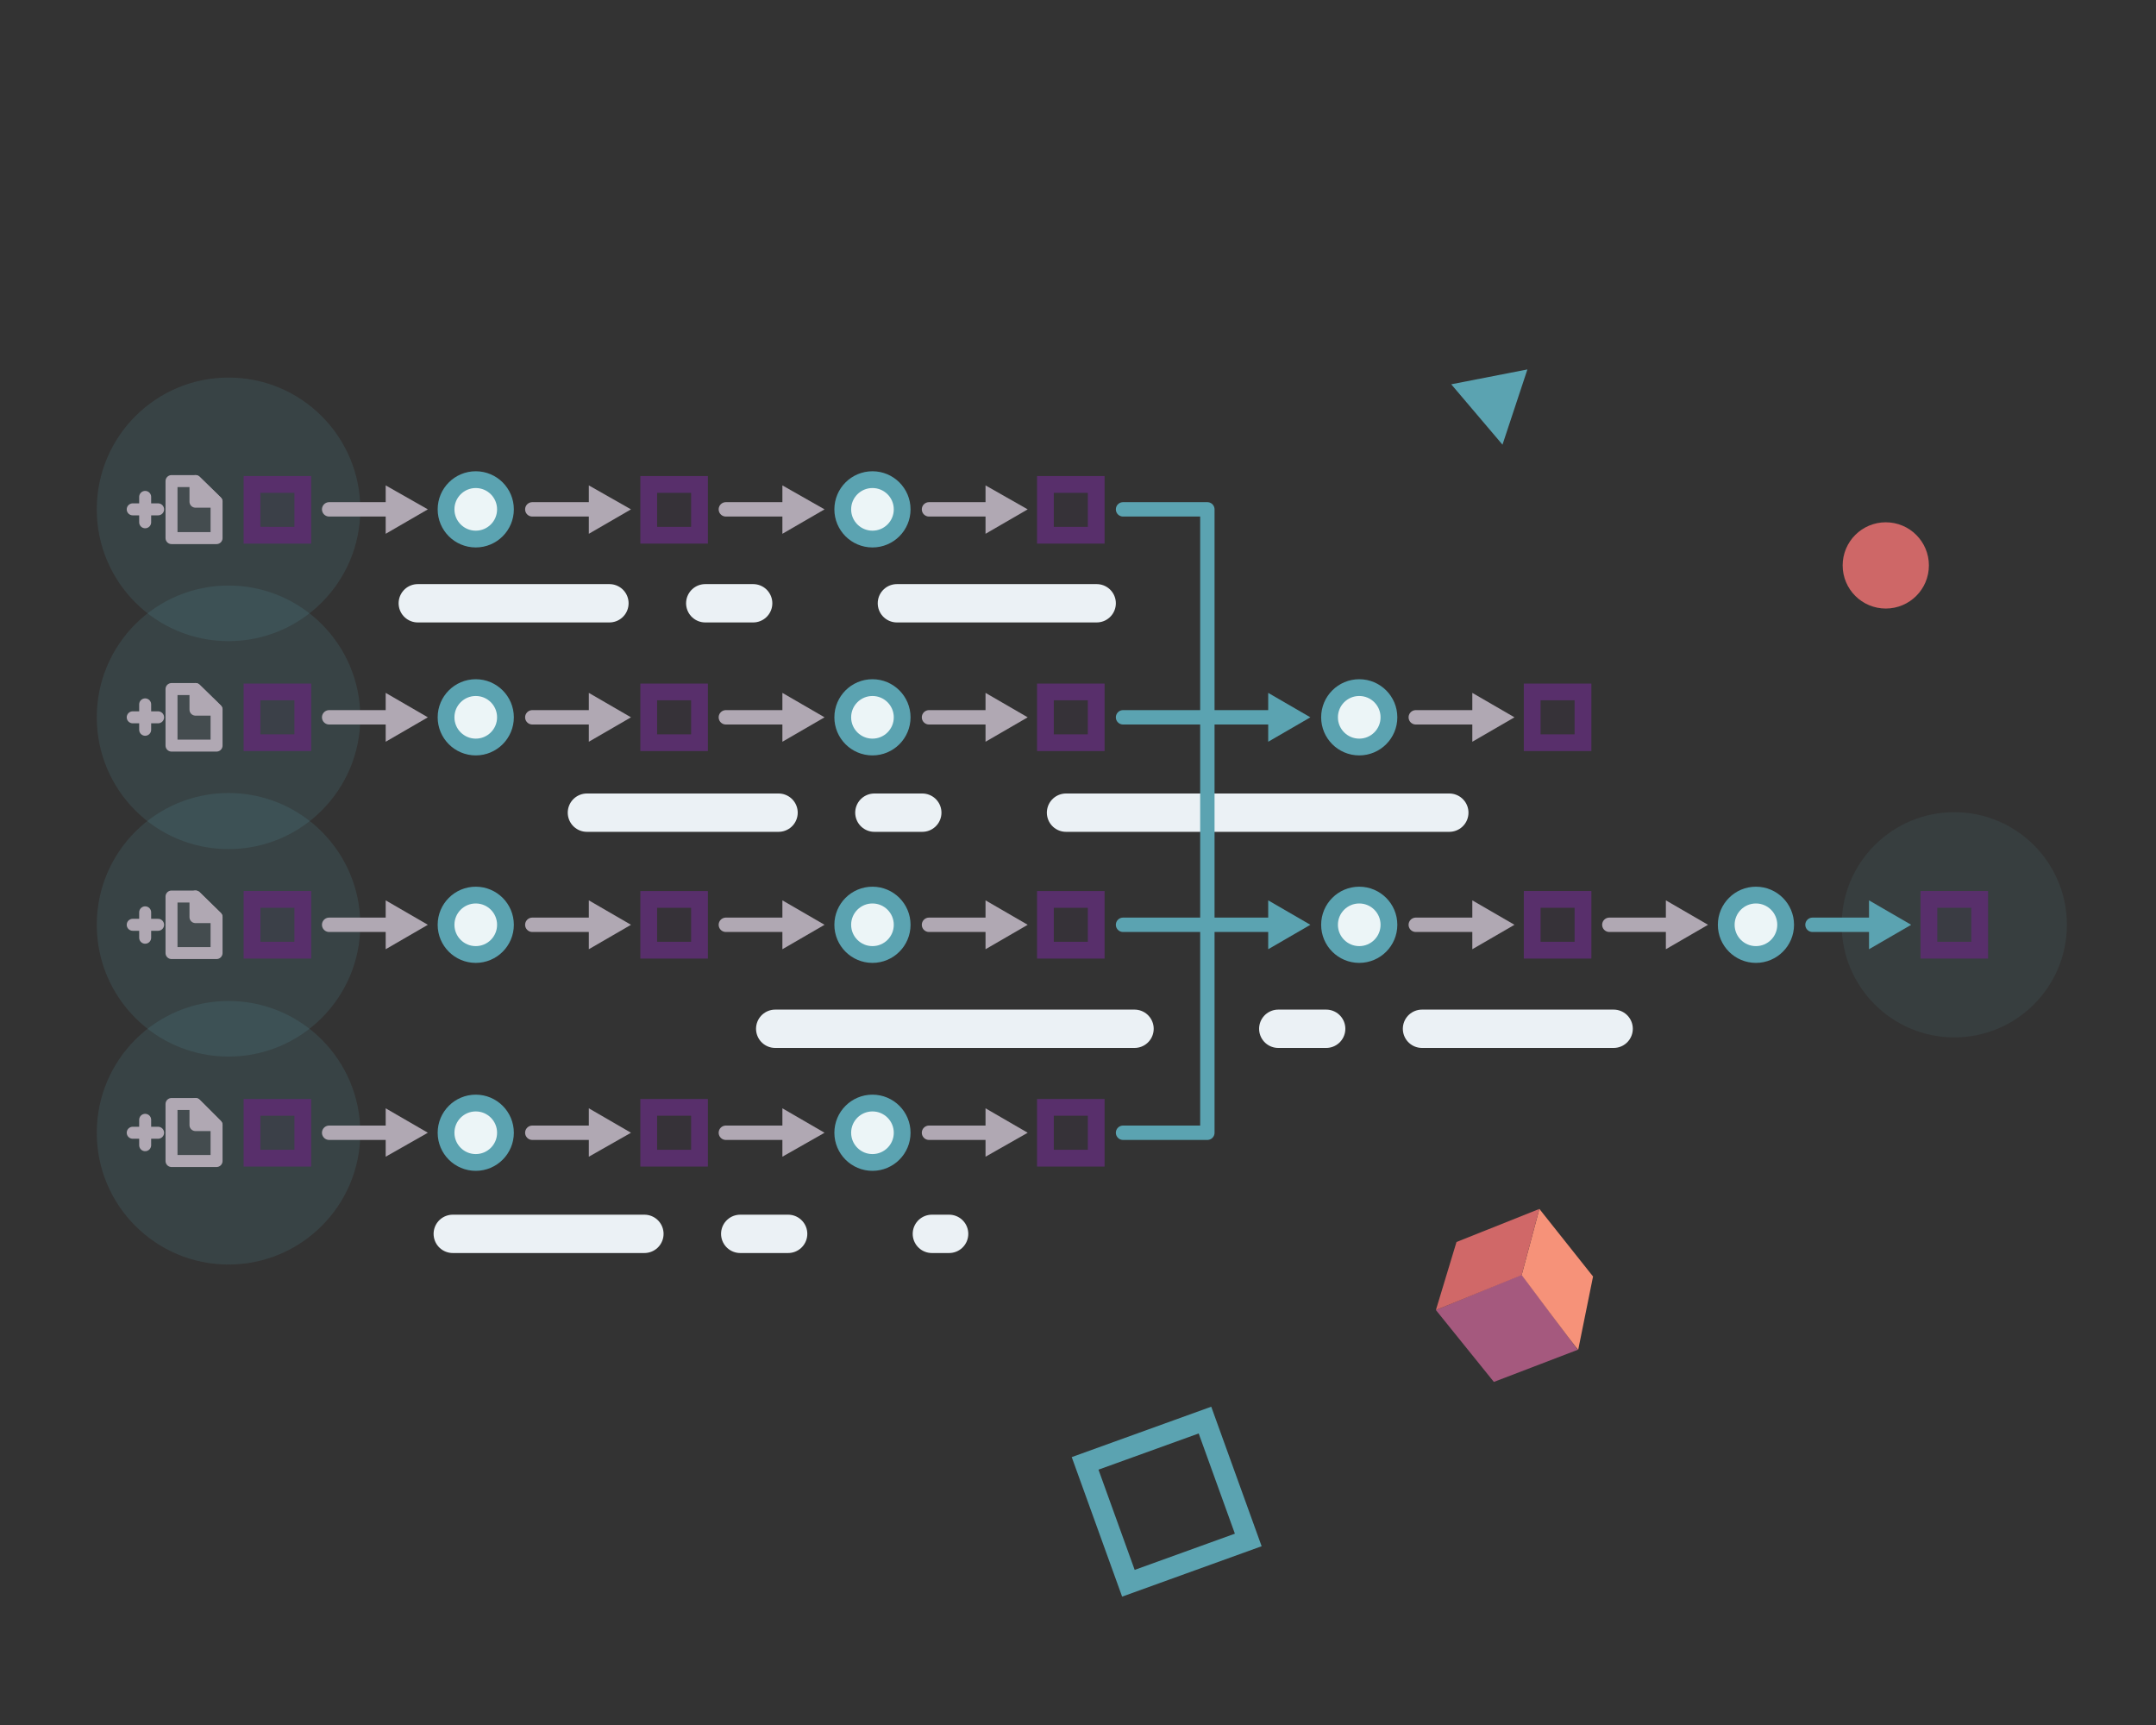 <svg version="1.1" id="Layer_1" xmlns="http://www.w3.org/2000/svg" x="0" y="0" viewBox="0 0 450 360" style="enable-background:new 0 0 450 360" xml:space="preserve"><rect x="0" y="0" width="450" height="360" fill="#333333" stroke="none"/><style>.st0{fill:none;stroke:#ebf1f5;stroke-width:8px;stroke-linecap:round;stroke-miterlimit:10;stroke-dasharray:40 20 10 30 40 0}.st1{opacity:.15;fill:#5ba3b1}.st2{fill:#582f6b;fill-opacity:.1;stroke:#582f6b;stroke-width:3.5px;stroke-miterlimit:10}.st3{fill:#ecf5f7;stroke:#5ba3b1;stroke-width:3.5px;stroke-miterlimit:10}.st4{fill:none;stroke:#b0a8b3;stroke-width:3px;stroke-linecap:round;stroke-miterlimit:10}.st5{fill:#b0a8b3}.st7{fill:none;stroke:#5ba3b1;stroke-width:3px;stroke-linecap:round;stroke-miterlimit:10}.st8{fill:#5ba3b1}.st9{fill:#b0a8b3;fill-opacity:.1;stroke:#b0a8b3;stroke-width:2.5px;stroke-linecap:round;stroke-linejoin:round;stroke-miterlimit:10}.st10{fill:#b0a8b3;stroke:#b0a8b3;stroke-width:2.5px;stroke-linecap:round;stroke-linejoin:round;stroke-miterlimit:10}.st11{fill:none;stroke:#b0a8b3;stroke-width:2.5px;stroke-linecap:round;stroke-linejoin:round;stroke-miterlimit:10}</style><path class="st0" d="M87.2 125.9h141.7M94.5 257.5h103.6M336.8 214.7h-175M122.5 169.6h184.4"/><circle class="st1" cx="47.7" cy="106.3" r="27.5"/><circle class="st1" cx="47.7" cy="149.7" r="27.5"/><circle class="st1" cx="47.7" cy="193" r="27.5"/><circle class="st1" cx="47.7" cy="236.4" r="27.5"/><path class="st2" d="M52.6 101.1h10.6v10.6H52.6z"/><circle class="st3" cx="99.3" cy="106.3" r="6.2"/><path class="st4" d="M68.7 106.3H82"/><path class="st5" d="m80.5 111.4 8.8-5.1-8.8-5z"/><path class="st4" d="M111.1 106.3h13.3"/><path class="st5" d="m122.9 111.4 8.8-5.1-8.8-5z"/><path class="st4" d="M151.5 106.3h13.3"/><path class="st5" d="m163.3 111.4 8.8-5.1-8.8-5z"/><path class="st4" d="M193.9 106.3h13.3"/><path class="st5" d="m205.7 111.4 8.8-5.1-8.8-5z"/><path class="st4" d="M295.5 149.7h13.3"/><path class="st5" d="m307.3 154.8 8.8-5.1-8.8-5.1z"/><path class="st4" d="M295.5 193h13.3"/><path class="st5" d="m307.3 198.1 8.8-5.1-8.8-5.1z"/><circle cx="407.9" cy="193" r="23.5" style="opacity:.1;fill:#5ba3b1"/><path class="st4" d="M335.9 193h13.3"/><path class="st5" d="m347.7 198.1 8.8-5.1-8.8-5.1z"/><path class="st7" d="M378.3 193h13.3"/><path class="st8" d="m390.1 198.1 8.8-5.1-8.8-5.1z"/><path class="st2" d="M135.4 101.1H146v10.6h-10.6zM218.2 101.1h10.6v10.6h-10.6zM319.8 144.4h10.6V155h-10.6z"/><circle class="st3" cx="182.1" cy="106.3" r="6.2"/><circle class="st3" cx="283.7" cy="149.7" r="6.2"/><path class="st2" d="M319.8 187.7h10.6v10.6h-10.6z"/><circle class="st3" cx="283.7" cy="193" r="6.2"/><path class="st2" d="M402.6 187.7h10.6v10.6h-10.6z"/><circle class="st3" cx="366.5" cy="193" r="6.2"/><path class="st9" d="M45.2 112.3h-9.4v-11.9h5l4.4 4.3z"/><path class="st10" d="M40.8 104.7h4.4l-4.4-4.3z"/><path class="st11" d="M27.7 106.3H33M30.3 103.7v5.3"/><path class="st2" d="M52.6 144.4h10.6V155H52.6z"/><circle class="st3" cx="99.3" cy="149.7" r="6.2"/><path class="st4" d="M68.7 149.7H82"/><path class="st5" d="m80.5 154.8 8.8-5.1-8.8-5.1z"/><path class="st4" d="M111.1 149.7h13.3"/><path class="st5" d="m122.9 154.8 8.8-5.1-8.8-5.1z"/><path class="st4" d="M151.5 149.7h13.3"/><path class="st5" d="m163.3 154.8 8.8-5.1-8.8-5.1z"/><path class="st4" d="M193.9 149.7h13.3"/><path class="st5" d="m205.7 154.8 8.8-5.1-8.8-5.1z"/><path class="st7" d="M234.4 149.7h31.8"/><path class="st8" d="m264.7 154.8 8.8-5.1-8.8-5.1z"/><path class="st7" d="M234.4 193h31.8"/><path class="st8" d="m264.7 198.1 8.8-5.1-8.8-5.1z"/><path class="st2" d="M135.4 144.4H146V155h-10.6zM218.2 144.4h10.6V155h-10.6z"/><circle class="st3" cx="182.1" cy="149.7" r="6.2"/><path class="st9" d="M45.2 155.6h-9.4v-11.8h5l4.4 4.3z"/><path class="st10" d="M40.8 148.1h4.4l-4.4-4.3z"/><path class="st11" d="M27.7 149.7H33M30.3 147v5.3"/><path class="st2" d="M52.6 187.7h10.6v10.6H52.6z"/><circle class="st3" cx="99.3" cy="193" r="6.2"/><path class="st4" d="M68.7 193H82"/><path class="st5" d="m80.5 198.1 8.8-5.1-8.8-5.1z"/><path class="st4" d="M111.1 193h13.3"/><path class="st5" d="m122.9 198.1 8.8-5.1-8.8-5.1z"/><path class="st4" d="M151.5 193h13.3"/><path class="st5" d="m163.3 198.1 8.8-5.1-8.8-5.1z"/><path class="st4" d="M193.9 193h13.3"/><path class="st5" d="m205.7 198.1 8.8-5.1-8.8-5.1z"/><path class="st2" d="M135.4 187.7H146v10.6h-10.6zM218.2 187.7h10.6v10.6h-10.6z"/><circle class="st3" cx="182.1" cy="193" r="6.2"/><path class="st9" d="M45.2 198.9h-9.4v-11.8h5l4.4 4.3z"/><path class="st10" d="M40.8 191.4h4.4l-4.4-4.3z"/><path class="st11" d="M27.7 193H33M30.3 190.4v5.3"/><path class="st2" d="M52.6 231.1h10.6v10.6H52.6z"/><circle class="st3" cx="99.3" cy="236.4" r="6.2"/><path class="st4" d="M68.7 236.4H82"/><path class="st5" d="m80.5 241.4 8.8-5-8.8-5.1z"/><path class="st4" d="M111.1 236.4h13.3"/><path class="st5" d="m122.9 241.4 8.8-5-8.8-5.1z"/><path class="st4" d="M151.5 236.4h13.3"/><path class="st5" d="m163.3 241.4 8.8-5-8.8-5.1z"/><path class="st4" d="M193.9 236.4h13.3"/><path class="st5" d="m205.7 241.4 8.8-5-8.8-5.1z"/><path class="st2" d="M135.4 231.1H146v10.6h-10.6zM218.2 231.1h10.6v10.6h-10.6z"/><circle class="st3" cx="182.1" cy="236.4" r="6.2"/><path class="st9" d="M45.2 242.3h-9.4v-11.9h5l4.4 4.4z"/><path class="st10" d="M40.8 234.8h4.4l-4.4-4.4z"/><path class="st11" d="M27.7 236.4H33M30.3 233.7v5.3"/><path style="fill:none;stroke:#5ba3b1;stroke-width:3px;stroke-linecap:round;stroke-linejoin:round;stroke-miterlimit:10" d="M234.4 106.3H252v130.1h-17.6"/><path d="m299.7 273.4 12.1 15 17.5-6.7-11.7-15.7-17.9 7.4z" style="fill:#a5597e"/><path d="m317.6 266.1 3.7-13.8 11.2 14.1-3.1 15.3c-.1.1-11.8-15.6-11.8-15.6z" style="fill:#f69279"/><path d="m304 259.2-4.3 14.2 17.9-7.3 3.7-13.8-17.3 6.9z" style="fill:#d06868"/><path d="m313.6 92.8-10.7-12.6 15.9-3.1-5.2 15.7z" style="fill-rule:evenodd;clip-rule:evenodd;fill:#5ba3b1"/><circle cx="393.6" cy="118" r="9" style="fill:#ce6767"/><path transform="rotate(-19.859 243.483 313.366)" style="fill-rule:evenodd;clip-rule:evenodd;fill:none;stroke:#5ba3b1;stroke-width:4.361px;stroke-miterlimit:10" d="M230.2 300.1h26.6v26.6h-26.6z"/></svg>